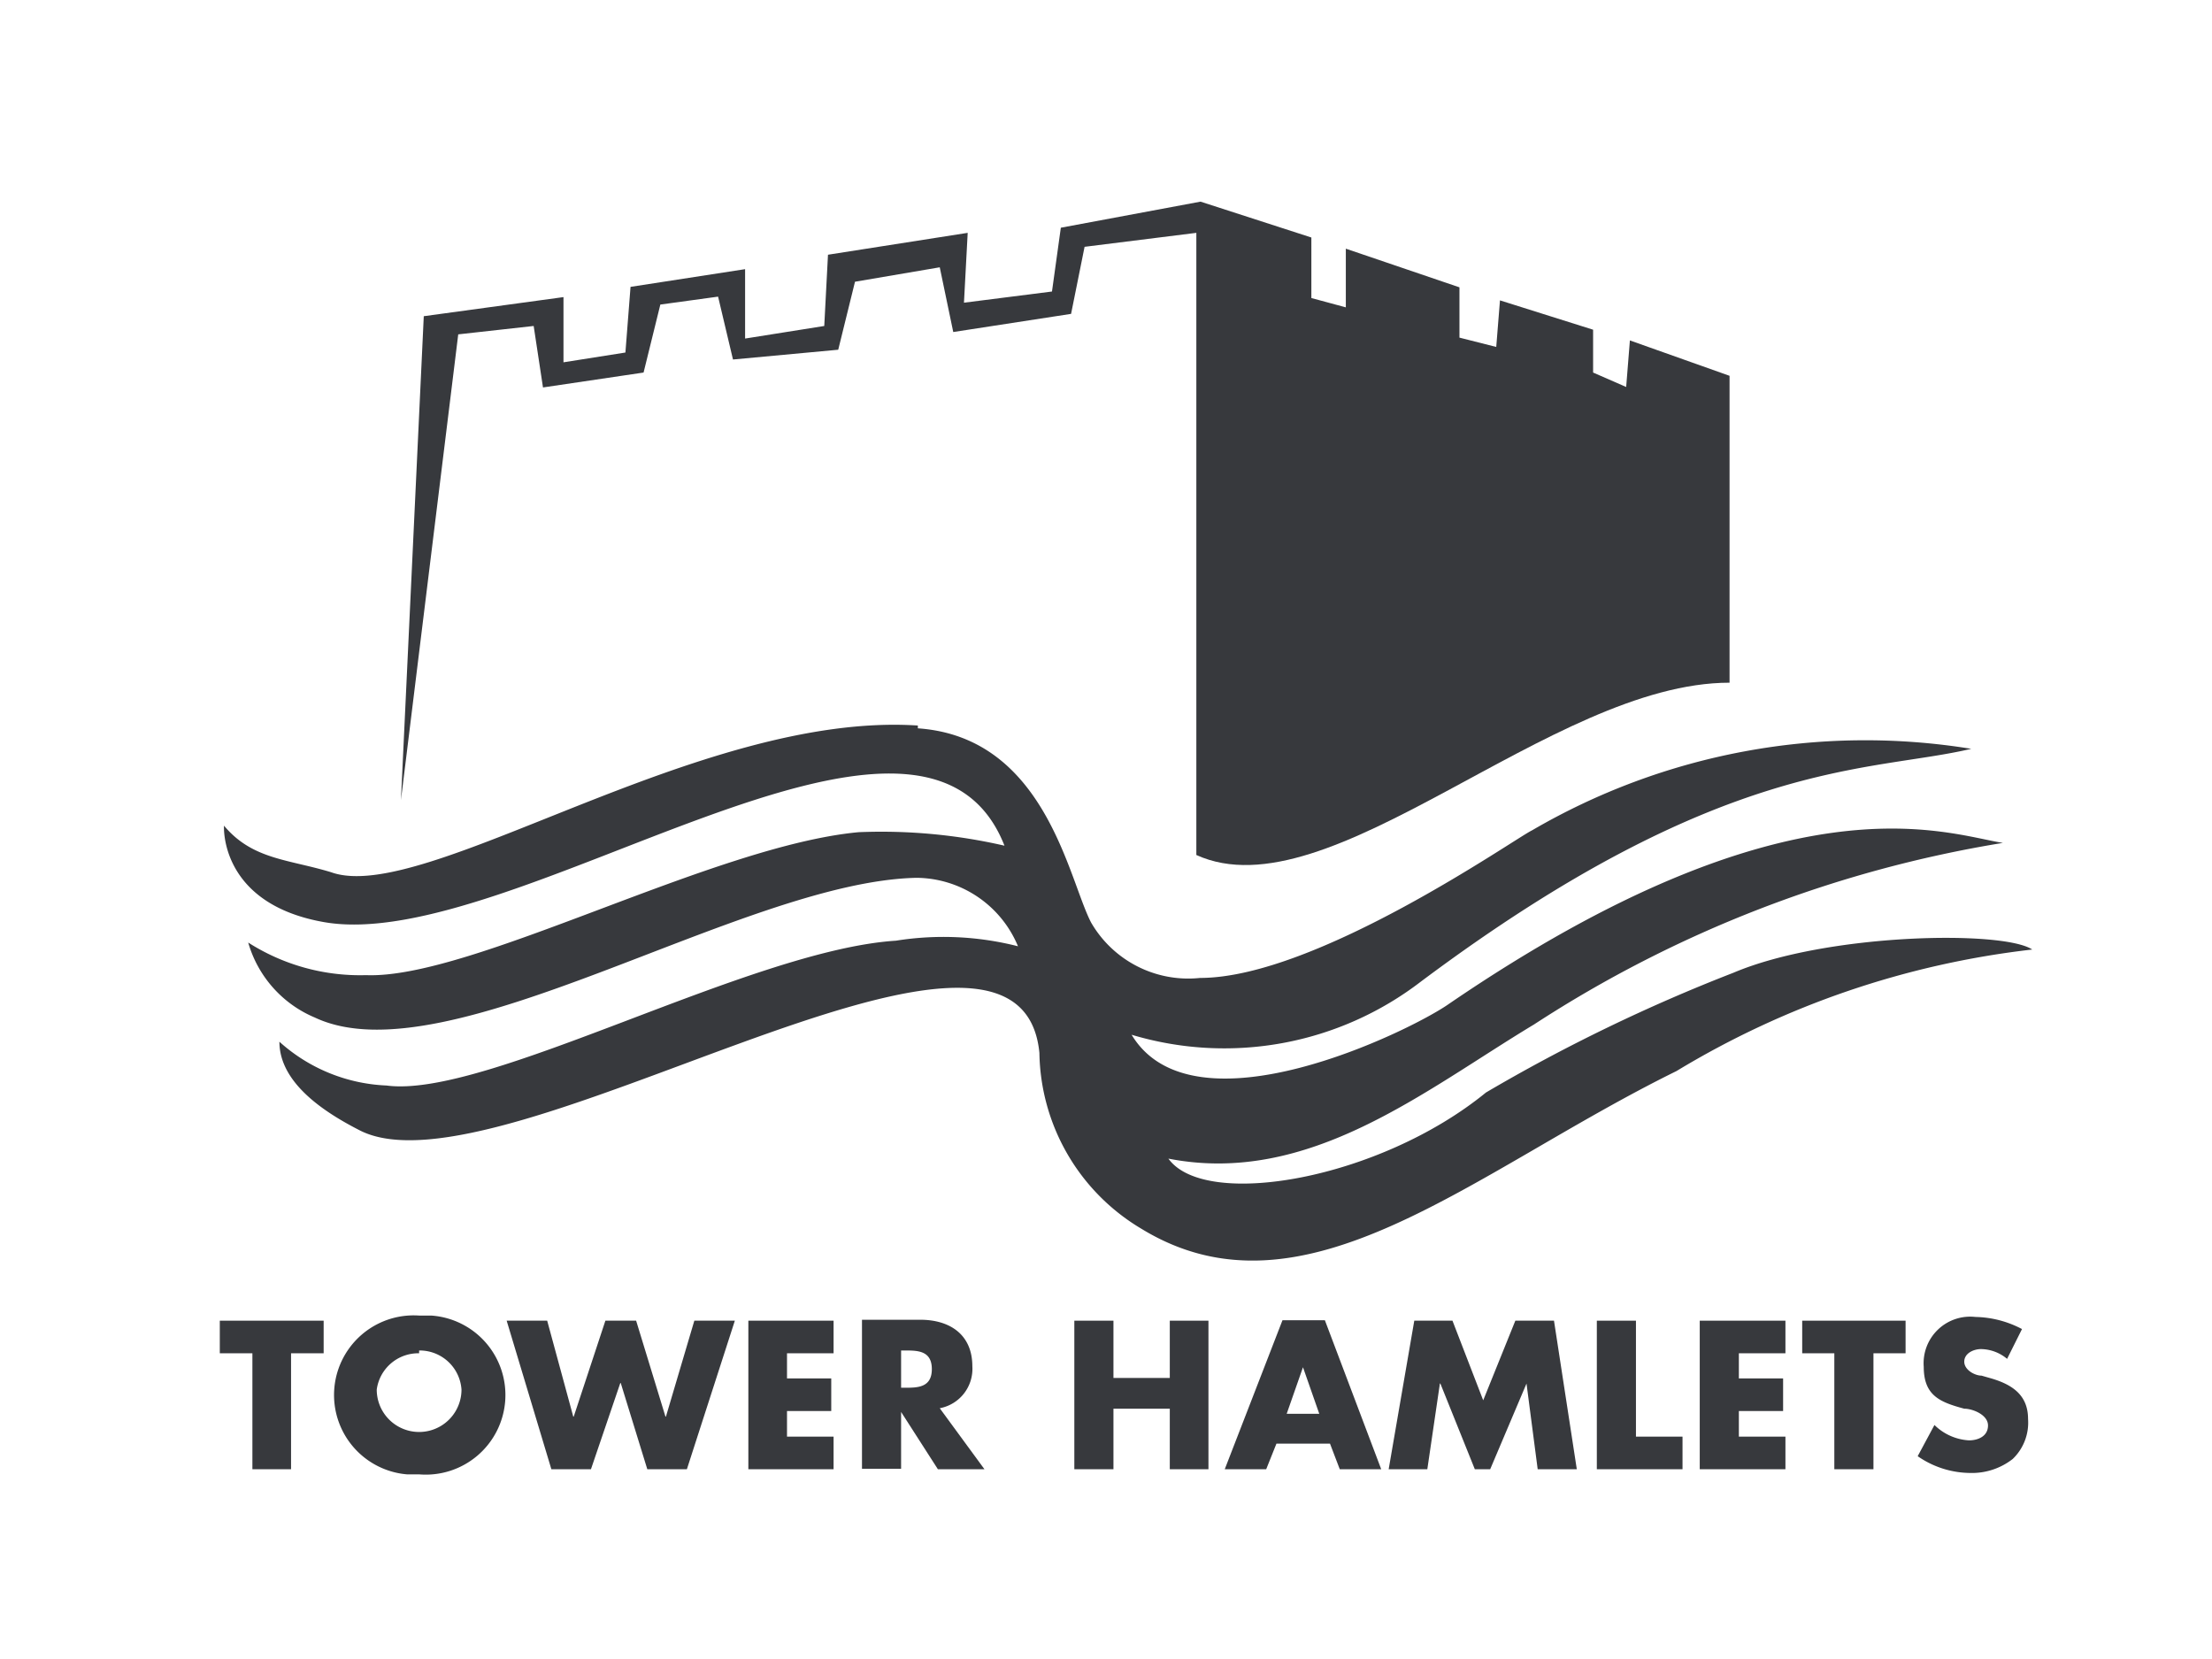 <svg id="Layer_1" data-name="Layer 1" xmlns="http://www.w3.org/2000/svg" viewBox="0 0 47.5 35.63"><defs><style>.cls-1{fill:#37393d;}</style></defs><title>Tower_Hamlets_BW</title><path class="cls-1" d="M37.14,14.67V8.07L35,7.31l-.08,1L34.21,8V7.08l-2-.63-.08,1-.79-.2V6.17L28.9,5.34V6.6l-.74-.2V5.1l-2.38-.77-3,.56-.19,1.37L20.7,6.5,20.78,5l-3,.47L17.7,7,16,7.27V5.78l-2.46.38-.11,1.41-1.33.21V6.38l-3,.41L8.61,17.18l1.23-10L11.46,7l.2,1.32L13.82,8l.36-1.46,1.24-.17.32,1.35L18,7.51l.36-1.46,1.82-.31.29,1.39L23,6.74l.29-1.44,2.4-.3V18.36c2.86,1.3,7.61-3.7,11.45-3.7"/><path class="cls-1" d="M19.71,15.64c2.74.19,3.23,3.23,3.72,4.17A2.41,2.41,0,0,0,25.77,21c2.5,0,6.77-3,7.13-3.17a14.2,14.2,0,0,1,9.43-1.75c-2.2.52-5.35.16-11.82,5a6.93,6.93,0,0,1-6.21,1.14c1.33,2.21,6-.09,6.81-.66,7.32-5,10.67-3.65,11.9-3.46A26.15,26.15,0,0,0,32.94,22c-2.36,1.42-4.83,3.47-7.85,2.88.79,1.1,4.53.45,6.82-1.42a36.61,36.61,0,0,1,5.31-2.57c2-.85,5.79-.92,6.42-.5A18.88,18.88,0,0,0,36,23c-4.39,2.16-8,5.53-11.5,3.38a4.47,4.47,0,0,1-2.18-3.77c-.43-4.44-11.62,3.26-14.62,1.65C7,23.9,6,23.27,6,22.37a3.66,3.66,0,0,0,2.3.94c2.14.29,7.81-2.91,10.94-3.11a6.48,6.48,0,0,1,2.62.12,2.38,2.38,0,0,0-2.18-1.47c-3.74.08-10.08,4.34-12.92,3a2.49,2.49,0,0,1-1.43-1.61,4.46,4.46,0,0,0,2.53.7c2.26.09,7.45-2.78,10.58-3.07a11.8,11.8,0,0,1,3.13.29C19.79,13.64,11,20.52,6.95,19.8c-2.25-.4-2.14-2.07-2.14-2.07.61.73,1.38.72,2.3,1,2,.72,7.89-3.46,12.6-3.15"/><polygon class="cls-1" points="6.25 29.06 6.95 29.06 6.95 28.36 4.72 28.36 4.72 29.06 5.42 29.06 5.42 31.55 6.25 31.55 6.25 29.06"/><path class="cls-1" d="M9,28.25a1.71,1.71,0,0,0-.26,3.41H9a1.71,1.71,0,1,0,.26-3.41H9M9,29a.9.9,0,0,1,.91.84.91.91,0,0,1-1.82,0h0A.9.9,0,0,1,9,29.06"/><polygon class="cls-1" points="11.75 28.36 10.88 28.36 11.84 31.55 12.69 31.55 13.32 29.7 13.33 29.7 13.9 31.55 14.75 31.55 15.78 28.36 14.91 28.36 14.3 30.42 14.29 30.42 13.66 28.36 13 28.36 12.32 30.42 12.31 30.42 11.75 28.36"/><polygon class="cls-1" points="17.9 29.06 17.9 28.36 16.07 28.36 16.07 31.55 17.9 31.55 17.9 30.85 16.9 30.85 16.9 30.3 17.85 30.3 17.85 29.6 16.9 29.6 16.9 29.06 17.9 29.06"/><path class="cls-1" d="M20.18,30.24a.86.86,0,0,0,.7-.9c0-.68-.48-1-1.12-1H18.51v3.2h.84V30.32h0l.79,1.23h1ZM19.35,29h.08c.27,0,.58,0,.58.4s-.31.4-.58.4h-.08Z"/><polygon class="cls-1" points="23.91 29.59 23.91 28.36 23.07 28.36 23.07 31.55 23.91 31.55 23.91 30.25 25.12 30.25 25.12 31.55 25.95 31.55 25.95 28.36 25.12 28.36 25.12 29.59 23.91 29.59"/><path class="cls-1" d="M28.56,31l.21.55h.89l-1.21-3.2h-.91l-1.24,3.2h.89l.22-.55Zm-.23-.64h-.7l.35-1h0Z"/><polygon class="cls-1" points="29.82 31.55 30.65 31.55 30.92 29.71 30.93 29.71 31.67 31.55 32 31.55 32.78 29.71 32.78 29.71 33.02 31.55 33.86 31.55 33.37 28.36 32.54 28.36 31.85 30.07 31.19 28.36 30.37 28.36 29.82 31.55"/><polygon class="cls-1" points="35.13 28.36 34.29 28.36 34.29 31.55 36.13 31.55 36.13 30.85 35.13 30.85 35.13 28.36"/><polygon class="cls-1" points="38.34 29.06 38.34 28.36 36.5 28.36 36.5 31.55 38.34 31.55 38.34 30.85 37.34 30.85 37.34 30.3 38.29 30.3 38.29 29.6 37.34 29.6 37.34 29.06 38.34 29.06"/><polygon class="cls-1" points="40.23 29.06 40.92 29.06 40.92 28.36 38.7 28.36 38.7 29.06 39.39 29.06 39.39 31.55 40.23 31.55 40.23 29.06"/><path class="cls-1" d="M43.42,28.54a2.22,2.22,0,0,0-1-.26,1,1,0,0,0-1.11,1.07c0,.62.35.76.87.9.18,0,.51.13.51.36s-.21.32-.41.32a1.15,1.15,0,0,1-.74-.33l-.36.67a2,2,0,0,0,1.13.36,1.42,1.42,0,0,0,.91-.3,1.08,1.08,0,0,0,.33-.86c0-.52-.35-.74-.79-.87l-.21-.06c-.14,0-.37-.12-.37-.3s.2-.27.36-.27a.89.89,0,0,1,.56.21Z"/></svg>